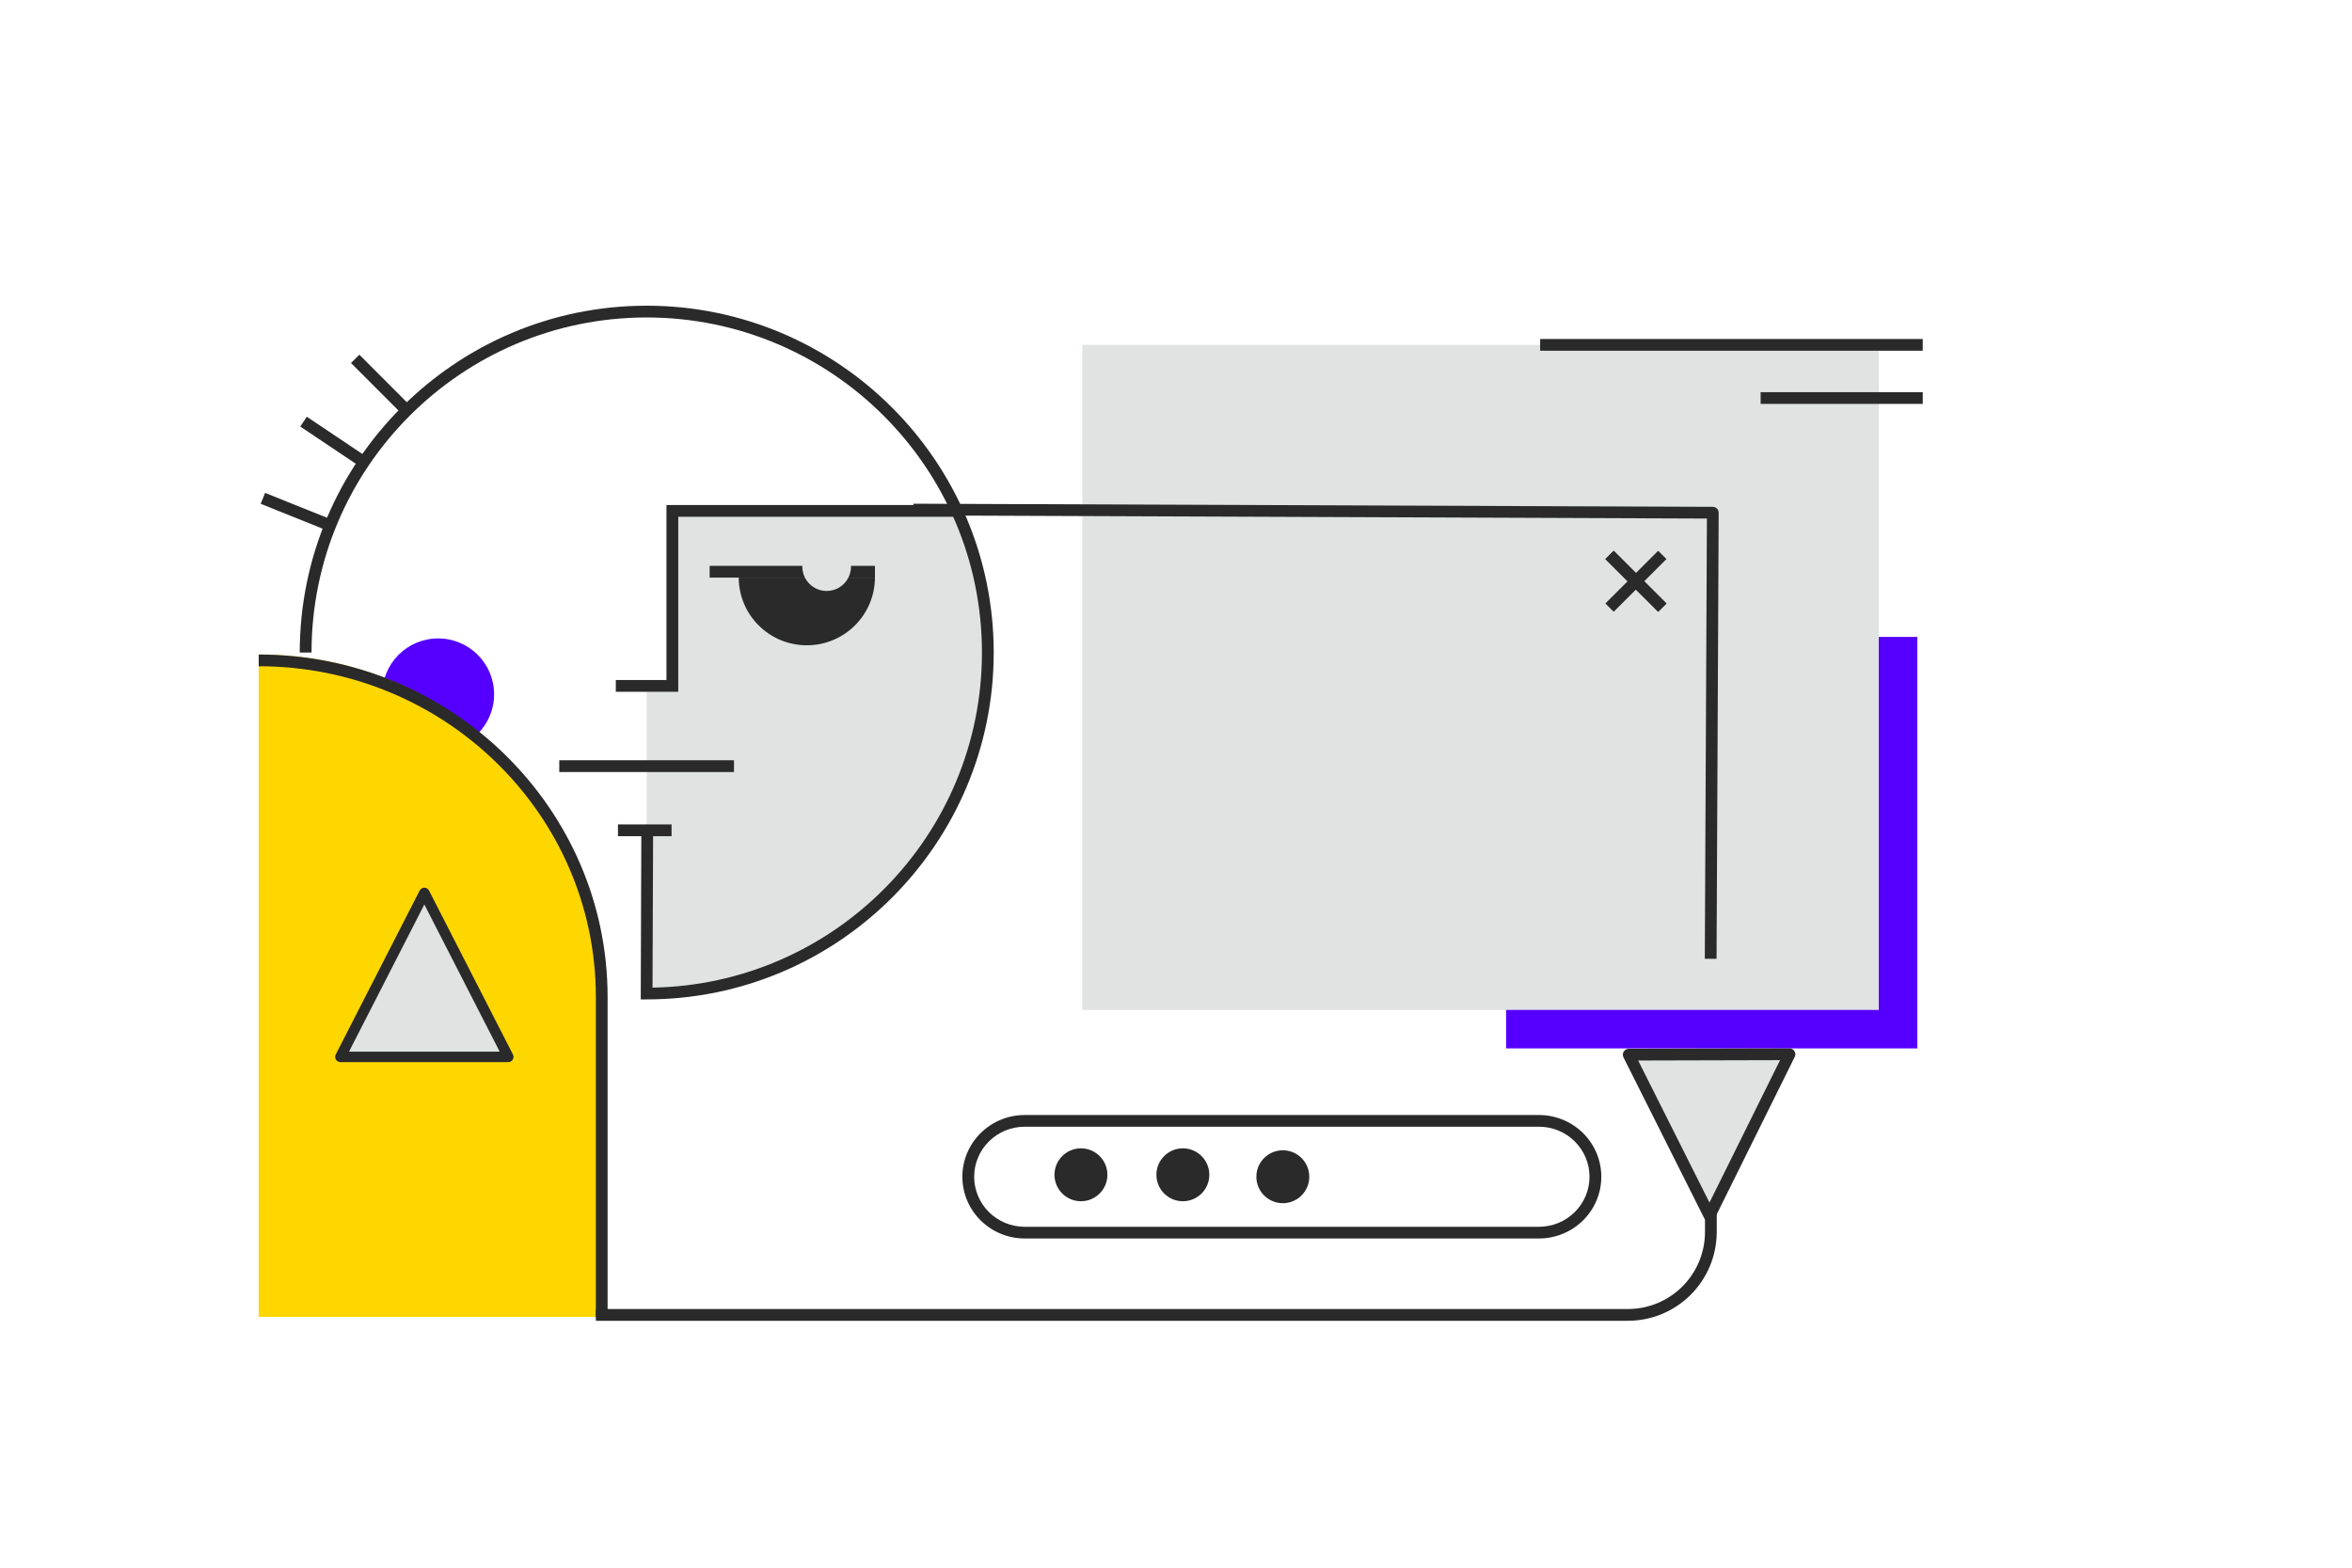 <svg xmlns="http://www.w3.org/2000/svg" width="1200" height="800" viewBox="0 0 1200 800" fill="none"><g clip-path="url(#clip0_44_588)"><path d="M552.167 175.993H958.567V515.364H552.167V175.993Z" fill="#E1E3E3"></path><path d="M875.795 489.296L869.804 489.266L870.872 264.619L466 263.028L466.023 257.042L873.894 258.644C874.288 258.646 874.677 258.725 875.04 258.877C875.403 259.029 875.733 259.251 876.01 259.53C876.287 259.809 876.507 260.141 876.656 260.505C876.805 260.869 876.88 261.259 876.878 261.652L875.795 489.296Z" fill="#2A2A2A"></path><path d="M958.566 325.019V515.364H768.415V535H978.218V325.019H958.566Z" fill="#5500FF"></path><path d="M819.073 285.296L823.31 281.063L850.226 307.958L845.99 312.19L819.073 285.296Z" fill="#2A2A2A"></path><path d="M819.073 285.296L823.31 281.063L850.226 307.958L845.99 312.19L819.073 285.296Z" fill="#2A2A2A"></path><path d="M819.073 307.957L845.99 281.063L850.226 285.295L823.31 312.189L819.073 307.957ZM785.787 173H981V178.986H785.787V173ZM898.283 200.125H981V206.111H898.283V200.125Z" fill="#2A2A2A"></path></g><g clip-path="url(#clip1_44_588)"><path d="M343.037 260.718C413.751 260.718 489.172 260.418 489.172 260.418C529.236 348.317 490.373 452.135 402.332 492.08C379.596 502.391 354.856 507.797 329.916 507.797V350.019H343.037V260.718Z" fill="#E1E3E3"></path><path d="M346.042 353.023H314.191V347.016H340.032V257.715H488.57V263.722H346.042V353.023Z" fill="#2A2A2A"></path><path d="M362.068 288.75H446.403V294.757H362.068V288.75ZM285.344 387.962H374.487V393.969H285.344V387.962Z" fill="#2A2A2A"></path><path d="M223.545 382.856C239.311 382.856 252.091 370.082 252.091 354.324C252.091 338.566 239.311 325.792 223.545 325.792C207.78 325.792 195 338.566 195 354.324C195 370.082 207.78 382.856 223.545 382.856Z" fill="#5500FF"></path><path d="M179.084 185.238L183.338 180.995L208.947 206.65L204.693 210.893L179.084 185.238ZM133.016 257.101L135.256 251.527L168.717 264.96L166.478 270.534L133.016 257.101ZM153.198 217.657L156.547 212.668L186.992 233.081L183.643 238.07L153.198 217.657ZM446.403 294.757H376.891C376.992 313.978 392.617 329.396 411.847 329.296C430.878 329.196 446.303 313.778 446.403 294.757Z" fill="#2A2A2A"></path><path d="M421.763 301.564C428.623 301.564 434.183 296.006 434.183 289.15C434.183 282.294 428.623 276.736 421.763 276.736C414.904 276.736 409.343 282.294 409.343 289.15C409.343 296.006 414.904 301.564 421.763 301.564Z" fill="#E1E3E3"></path><path d="M315.292 420.699H342.636V426.706H315.292V420.699Z" fill="#2A2A2A"></path><path d="M329.916 510H326.911L327.211 423.803H333.221L332.921 503.993C425.87 502.391 500.99 426.305 500.99 333C500.99 238.693 424.267 162.007 329.916 162.007C235.564 162.007 158.942 238.693 158.942 333H152.932C152.932 235.39 232.359 156 329.916 156C427.472 156 507 235.39 507 333C507 430.61 427.572 510 329.916 510Z" fill="#2A2A2A"></path></g><g clip-path="url(#clip2_44_588)"><path d="M132 334C228.652 334 307.004 410.896 307.004 505.756V672H132V334Z" fill="#FFD700"></path><path d="M310 671.97H304.008V508.75C304.008 415.692 226.846 339.988 132 339.988V334C230.15 334 310 412.391 310 508.75V671.97Z" fill="#2A2A2A"></path></g><g clip-path="url(#clip3_44_588)"><path d="M173.684 539.329H259.316L216.5 455.67L173.684 539.329Z" fill="#E1E3E3"></path><path d="M259.317 542H173.684C173.225 542 172.774 541.883 172.373 541.659C171.973 541.436 171.636 541.114 171.396 540.725C171.156 540.336 171.021 539.891 171.003 539.435C170.984 538.978 171.084 538.525 171.293 538.118L214.108 454.459C214.332 454.02 214.675 453.651 215.097 453.394C215.519 453.136 216.005 453 216.5 453C216.995 453 217.481 453.136 217.903 453.394C218.325 453.651 218.668 454.02 218.892 454.459L261.708 538.118C261.917 538.525 262.017 538.978 261.998 539.435C261.98 539.891 261.845 540.336 261.605 540.725C261.365 541.114 261.028 541.436 260.628 541.659C260.227 541.883 259.776 542 259.317 542ZM178.069 536.659H254.936L216.5 461.556L178.069 536.659Z" fill="#2A2A2A"></path></g><g clip-path="url(#clip4_44_588)"><path d="M830.623 674H304V668.003H830.623C841.036 667.992 851.019 663.846 858.382 656.475C865.745 649.104 869.887 639.11 869.899 628.686V559.38H875.89V628.686C875.876 640.7 871.102 652.219 862.616 660.714C854.13 669.209 842.624 673.987 830.623 674Z" fill="#2A2A2A"></path><path d="M913.015 537.994L830.959 538.204L872.196 620.377L913.015 537.994Z" fill="#E1E3E3"></path><path d="M869.525 621.721L828.29 539.547C828.063 539.091 827.956 538.584 827.978 538.075C828 537.566 828.152 537.071 828.419 536.637C828.685 536.203 829.058 535.844 829.502 535.594C829.945 535.344 830.445 535.212 830.954 535.209L913.007 535C913.516 534.999 914.017 535.128 914.463 535.375C914.908 535.623 915.283 535.98 915.552 536.413C915.82 536.847 915.974 537.342 915.998 537.851C916.021 538.36 915.915 538.867 915.687 539.324L874.869 621.709C874.623 622.207 874.242 622.626 873.771 622.92C873.3 623.213 872.756 623.369 872.201 623.37C871.646 623.372 871.101 623.218 870.629 622.927C870.156 622.635 869.774 622.218 869.525 621.721ZM835.797 541.185L872.179 613.685L908.193 540.997L835.797 541.185Z" fill="#2A2A2A"></path></g><g clip-path="url(#clip5_44_588)"><path d="M785.188 632.001H522.812C514.375 632.001 506.283 628.682 500.317 622.775C494.352 616.867 491 608.855 491 600.5C491 592.146 494.352 584.134 500.317 578.226C506.283 572.319 514.375 569 522.812 569H785.188C793.625 569 801.717 572.319 807.683 578.226C813.648 584.134 817 592.146 817 600.5C817 608.855 813.648 616.867 807.683 622.775C801.717 628.682 793.625 632.001 785.188 632.001ZM522.812 574.966C515.973 574.966 509.414 577.656 504.578 582.445C499.742 587.234 497.025 593.728 497.025 600.5C497.025 607.273 499.742 613.767 504.578 618.556C509.414 623.345 515.973 626.035 522.812 626.035H785.188C792.027 626.035 798.586 623.345 803.422 618.556C808.258 613.767 810.975 607.273 810.975 600.5C810.975 593.728 808.258 587.234 803.422 582.445C798.586 577.656 792.027 574.966 785.188 574.966H522.812Z" fill="#2A2A2A"></path></g><g clip-path="url(#clip6_44_588)"><path d="M551.5 613C558.956 613 565 606.956 565 599.5C565 592.044 558.956 586 551.5 586C544.044 586 538 592.044 538 599.5C538 606.956 544.044 613 551.5 613Z" fill="#2A2A2A"></path></g><g clip-path="url(#clip7_44_588)"><path d="M603.5 613C610.956 613 617 606.956 617 599.5C617 592.044 610.956 586 603.5 586C596.044 586 590 592.044 590 599.5C590 606.956 596.044 613 603.5 613Z" fill="#2A2A2A"></path></g><g clip-path="url(#clip8_44_588)"><path d="M654.5 614C661.956 614 668 607.956 668 600.5C668 593.044 661.956 587 654.5 587C647.044 587 641 593.044 641 600.5C641 607.956 647.044 614 654.5 614Z" fill="#2A2A2A"></path></g><defs><clipPath id="clip0_44_588"><rect width="515" height="362" fill="white" transform="translate(466 173)"></rect></clipPath><clipPath id="clip1_44_588"><rect width="374" height="354" fill="white" transform="translate(133 156)"></rect></clipPath><clipPath id="clip2_44_588"><rect width="178" height="338" fill="white" transform="translate(132 334)"></rect></clipPath><clipPath id="clip3_44_588"><rect width="91" height="89" fill="white" transform="translate(171 453)"></rect></clipPath><clipPath id="clip4_44_588"><rect width="612" height="139" fill="white" transform="translate(304 535)"></rect></clipPath><clipPath id="clip5_44_588"><rect width="326" height="63" fill="white" transform="translate(491 569)"></rect></clipPath><clipPath id="clip6_44_588"><rect width="27" height="27" fill="white" transform="translate(538 586)"></rect></clipPath><clipPath id="clip7_44_588"><rect width="27" height="27" fill="white" transform="translate(590 586)"></rect></clipPath><clipPath id="clip8_44_588"><rect width="27" height="27" fill="white" transform="translate(641 587)"></rect></clipPath></defs></svg>